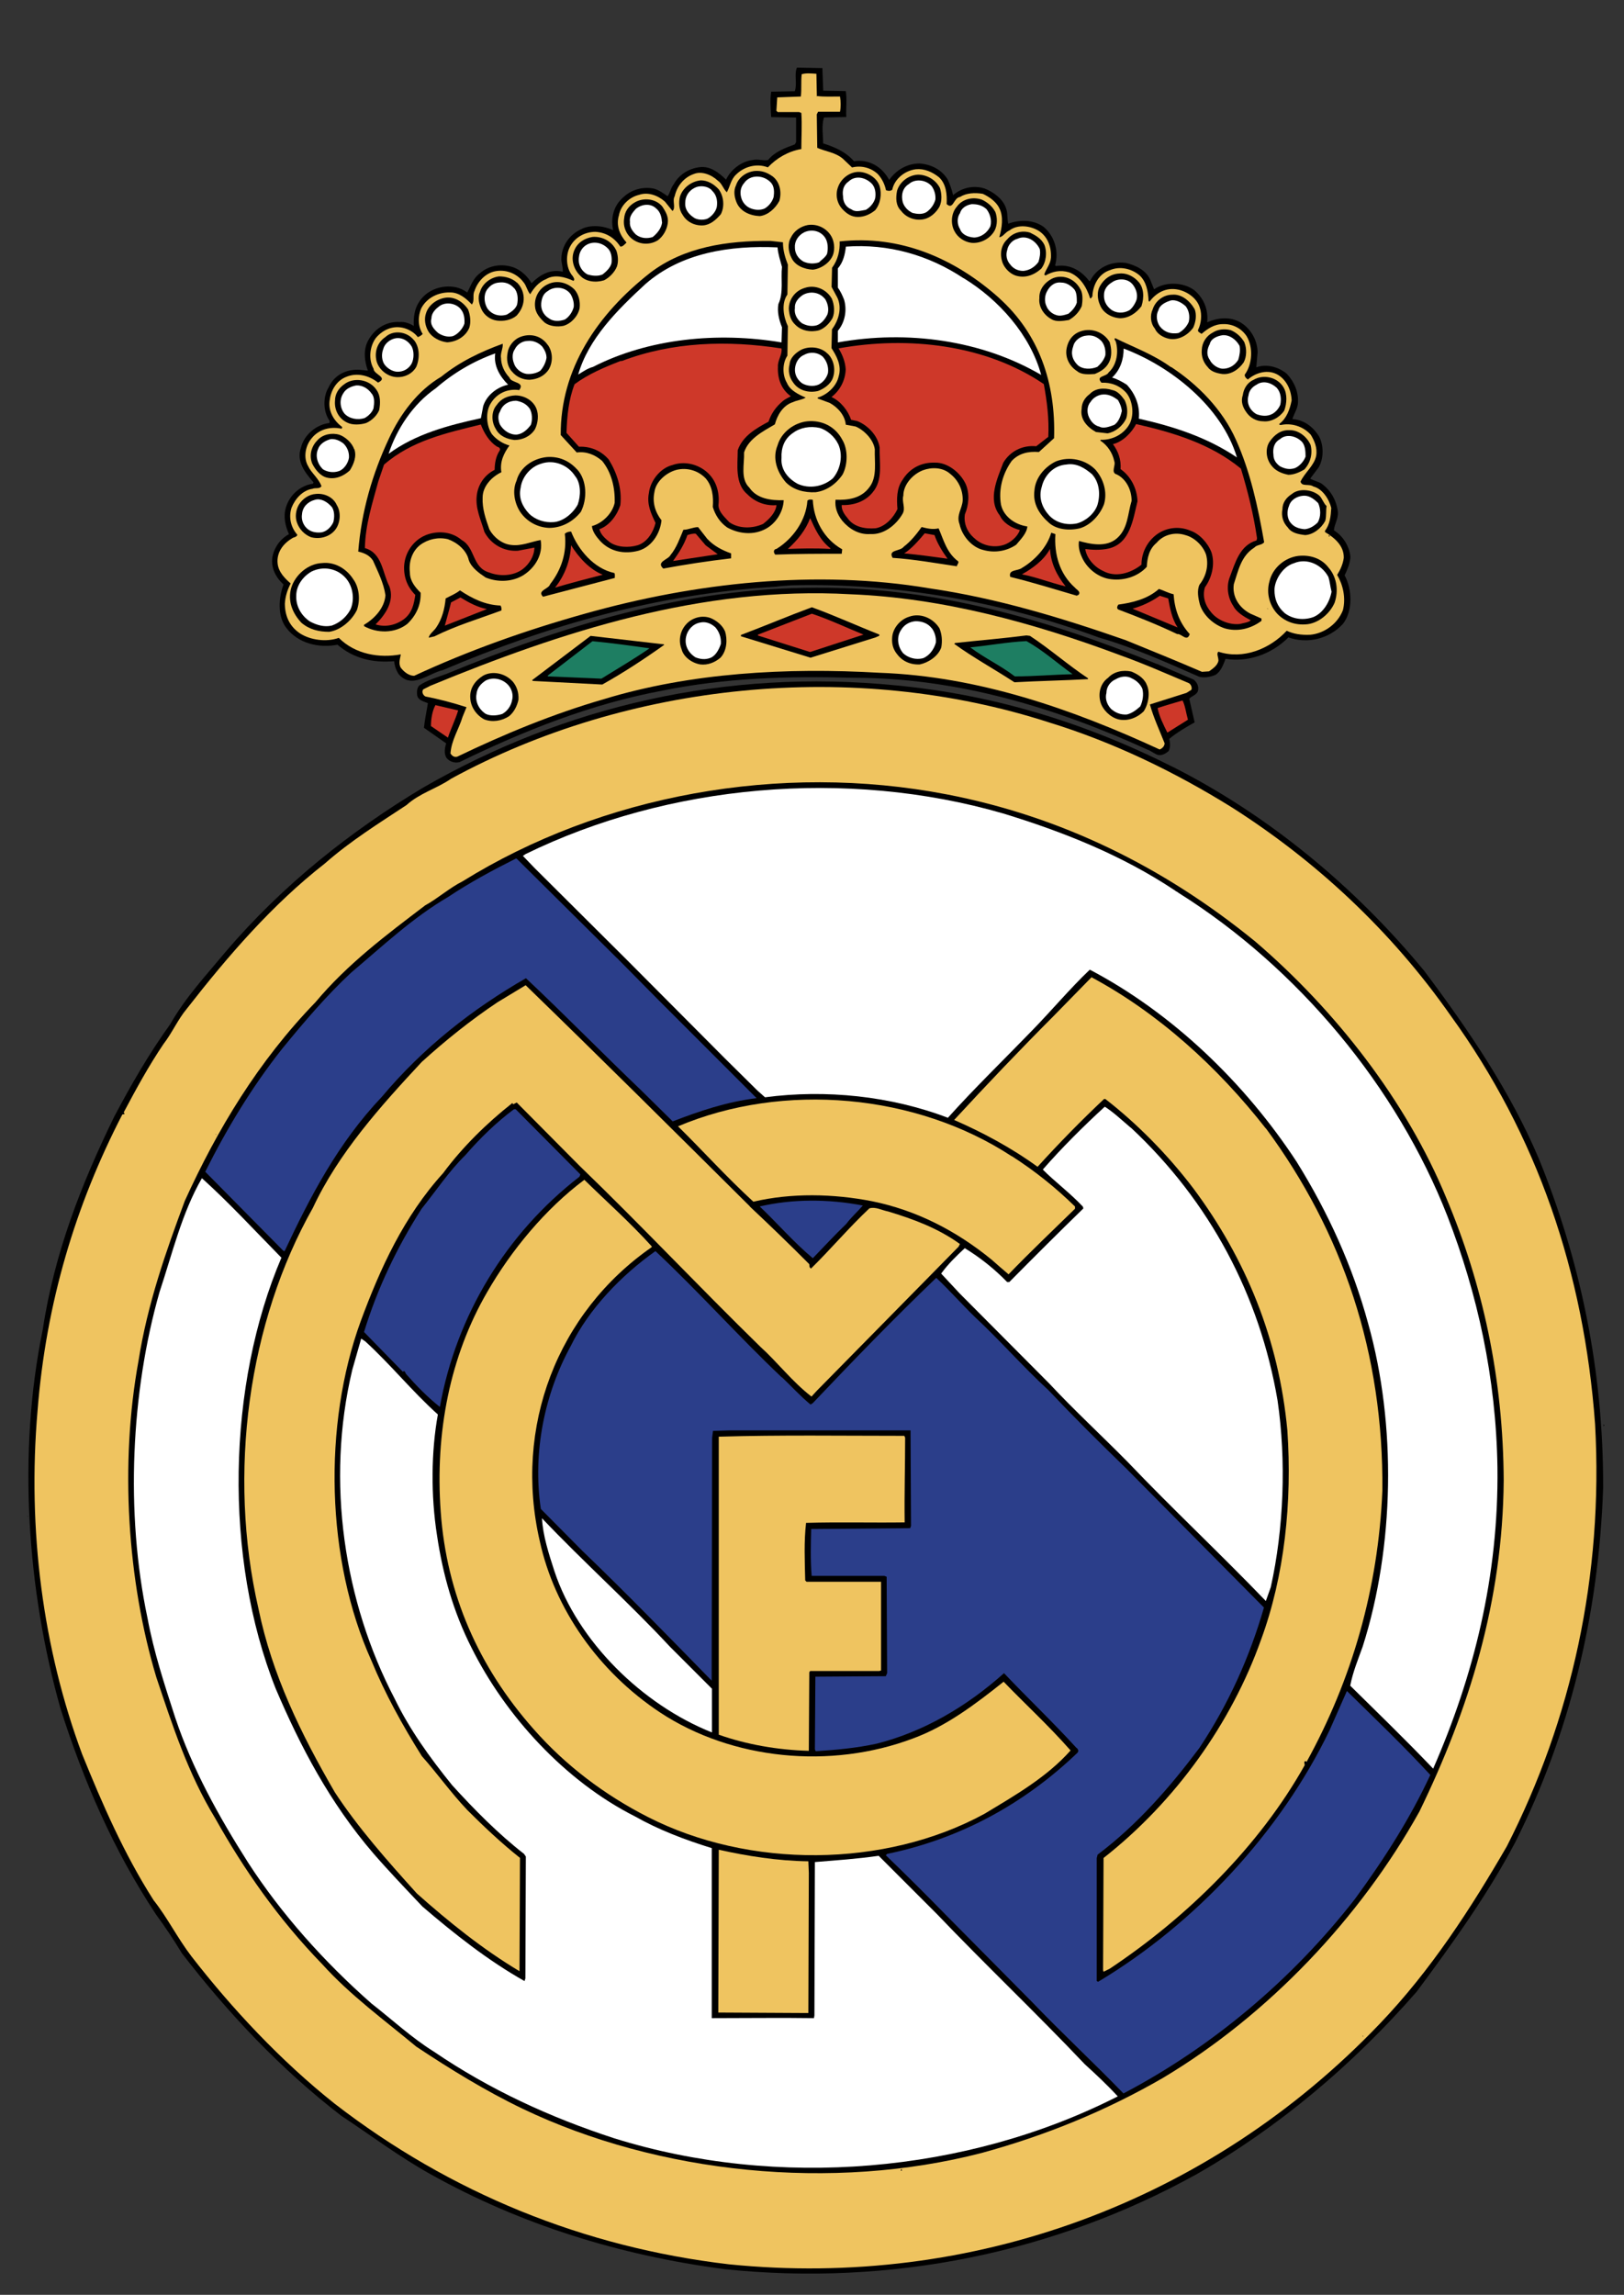 <?xml version="1.0" encoding="utf-8"?>
<svg xmlns="http://www.w3.org/2000/svg" id="Layer_1" version="1.1" viewBox="0 0 1713.1 2420.1">
  
  <rect x="0" y="0" width="1713.1" height="2420.1" fill="#333333" stroke="none"/>
  
  <defs>
    <style>
      .st0 {
        fill: #1e7e62;
      }

      .st0, .st1, .st2, .st3, .st4, .st5 {
        fill-rule: evenodd;
      }

      .st1 {
        fill: #fff;
      }

      .st2 {
        fill: #2b3e8a;
      }

      .st4 {
        fill: #ce3829;
      }

      .st5 {
        fill: #efc460;
      }
    </style>
  </defs>
  <path class="st3" d="M868.2,95.6l24,.5c1.4,8.9,0,17.9.5,27.3l-23.5.5c-2.8,8.5-.9,18.3-.9,27.3,11.8,3.8,23.5,8.5,32.5,18.8,15.5-2.4,29.6,5.6,37.2,19.8,7-10.3,18.8-17.4,32-17.4,11.8.9,23.1,6.1,29.7,16.9,2.4,5.2,4.2,10.3,5.7,16.5,9-7.9,21.5-10.6,32.9-7.1,8.9,3.3,19.8,10.8,23,21.2,1.9,5.2.9,10.3,2.3,16,11.3-4.2,25.9-4.7,37.2,3.3,11.3,9.4,16.5,25.4,12.2,40.5l.9.9c13.7-2.4,26.3,4.2,34.8,15.5l1,.5c7-14.1,22.1-21.6,38.1-19.3,9.4,2.3,20.7,7.1,25.4,17.4l4.2,10.4c11.3-8,30.1-8,42.4.9,9.9,8.5,15,20.2,13.6,33.9,10.8-4.7,24-6.6,35.8.5,10.6,6.8,17.1,18.5,17.4,31l-1.4,16c10.4-3.8,22.6-.9,32,6.6,8,8.5,13.2,19.8,11.8,32.5-.9,5.6-4.2,10.3-5.7,15.5,11.3.5,21.6,7.5,28.2,18.4,4.7,8.9,5.2,22.6-.5,32.5l-8.9,11.8c2.8,1.9,7.5,2.8,11.8,5.2,9.9,7.1,16,17.9,17.4,30.1.5,7.1-3.7,12.7-4.2,19.3,9.4,5.7,16.5,16.9,17.4,28.2-.5,7.1-3.3,13.2-6.1,19.3,8,14.6,8.9,37.6-1.9,51.3-14.6,15.7-37.2,21.2-57.4,14.1-17.9,17.9-42.8,26.4-66.3,22.6-2.4,6.1-4.7,13.2-10.8,17-5.7,2.3-11.8,3.3-17,1.9-35.3-15.5-70.1-31.1-105.9-41.4-102.1-37.6-214.1-57.9-324.6-55-4.7.5-10.3.5-15.5,1.4-125.6,7.5-240.9,40.9-351.9,88-15.1,3.3-32.5,20.7-46.6,4.2-2.7-4.1-4.3-8.8-4.7-13.6-22.6,1.9-42.8-2.8-59.8-17.4-18.8,3.8-41.4-.9-54.1-17.9-9.4-12.2-8-32-2.8-45.6-9.9-8.9-15.1-21.6-10.3-34.3,2.9-8,8.5-14.7,16-18.8-3.8-8.5-6.1-18.4-3.3-27.8,3.8-13.2,15-23.5,28.7-25.4l.5-1.4c-8.9-10.3-18.4-22.1-13.2-36.7,3.3-13.6,16.5-24.5,30.1-25.9v-2.4c-7-9.9-7-25.4-.9-35.3,6.1-13.2,18.8-19.3,32.9-18.4l8.5.9c-3.8-10.3-5.2-23,.9-32.9,7-12.2,19.3-19.3,32.9-18.4,4.7-.5,10.3,1.4,14.6,4.2-.5-9.4.9-18.4,5.6-25.4,8-12.7,24-18.4,38.6-15.5,4.2.9,8.5,2.8,12.2,5.6,3.8-7.1,6.1-15,13.2-20.2,9.4-8.5,23.5-10.8,36.2-6.1,7.1,2.8,14.1,8.9,18.4,16.5,8.9-8.9,19.3-15.1,32.9-12.2.5-4.7-1.9-9.9-1.4-14.6.5-12.7,8.5-24.5,20.7-30.1,9.9-5.2,23.5-3.8,33.9.9-2.8-12.7.5-25.4,9.9-33.9,8.6-8.6,21-12.3,32.9-9.9,5.2,1.4,9.9,4.7,14.6,8,2.8-3.3,3.3-8.9,6.6-12.7,5.6-10.3,16-16.5,27.3-17.9,10.8-1.4,20.2,5.6,27.8,13.2,4.7-10.3,16-19.3,27.8-20.7,6.1-1.4,10.4.9,16.5,0,7.1-8.9,17.9-12.7,28.2-16.5l1.4-2.4v-25.9l-26.3-.5c-.5-8-1.4-17.9,0-26.8l24.9-.5c2.8-8-.9-17.9,2.3-24.9l26.8.5.9,24h0Z"/>
  <path class="st5" d="M862.1,101.3c6.6.9,16,.5,24,.5.9,5.2.9,11.8,0,16h-23.1l-1.4,2.8.5,35.3c8.5,3.8,18.8,4.7,26.8,11.3l9.9,9.4c9.7-2.4,20,.2,27.3,7.1,4.2,4.7,7.1,10.3,8.5,16.9,1.4.5,4.3,1.4,6.6-.5,2.3-11.3,13.2-20.2,24.9-21.6,8.9-.9,17.4,2.8,24.5,8.5,7.5,7.1,8.5,17.9,8,28.2,7.1,6.6,7.1-6.6,14.1-7.5,6.6-4.2,15.6-4.7,24-3.3,6.1,2.8,14.1,8,17.4,15.1,4.7,8.9,2.8,21.2,0,30.6,3.8,0,6.1-5.2,10.8-7.1,8.5-6.6,22.1-5.2,31.5.9,8.9,6.1,12.7,16.5,12.2,27.8-.5,7.1-5.2,11.8-7.1,17.9l1.4.9c7.5-4.2,15.5-6.1,24.9-3.3,11.3,4.2,18.4,15.5,22.1,27.3.9.9,1.4-.9,2.4-1.9.5-11.8,6.6-24,18.8-27.8,9.9-4.2,22.1-1.9,31.1,5.7,7,6.6,8.9,16.5,9.4,26.8l.9.9c7.1-9.4,17.4-15.5,30.6-12.7,8.9,1.9,19.8,8.9,22.6,19.3,2.4,7.1,1.4,16.5-1.9,23.1-.5,2.3,1.9,2.8,3.7,4.2,6.1-5.2,13.2-10.3,22.6-10.3,9.9-.4,19.4,4.4,24.9,12.7,7.1,11.8,6.1,29.6-1.9,40.5-.5,1.9,1.4,4.2,3.3,5.2,8-7.1,21.2-11.3,32-4.7,8.9,5.6,13.7,16,14.1,26.8-1.9,9.4-5.2,18.8-12.7,24.5-.9.9,0,1.4,1.4,1.4,10.4-2.3,23.1.9,31.5,10.3,3.7,6.1,7.1,13.6,5.7,22.1-1.9,10.3-12.2,17.9-16.5,27.3,1.4,5.7,8.9,1.9,13.6,5.2,9.4,2.3,16.5,13.2,18.8,22.6-.5,8.5-1.4,17.4-6.6,24v1.4c9.4,5.6,20.2,14.1,19.8,27.3-.9,6.6-3.7,12.7-7,17.9,6.1,10.3,9.4,24,6.1,37.2-5.7,14.6-19.8,24.5-34.3,25.9-9.9.5-17.9-.9-25-4.2-17.9,19.3-46.1,30.6-72,22.1-2.4,1.9,0,5.6,0,9.4-.9,5.2-6.1,8.5-9.9,11.3l-7.5.5c-27.3-11.8-54.1-22.6-80.5-33.4-67.3-23.5-135.5-44.2-206.6-54.6-119.5-20.2-247.9-6.1-364.2,26.8-62.1,17.4-121.9,38.6-179.7,65.4-5.7,0-10.8-4.2-14.1-8.5-2.8-4.7-.5-10.3,0-14.1-22.6,4.2-48,0-65.4-17.4-13.2,4.7-30.1,2.3-40.9-4.7-11.3-7.5-16-18.8-16-31.5.5-8,2.8-14.6,6.1-21.2-6.6-5.7-12.7-12.2-13.7-20.7-1.4-11.8,5.7-21.2,15.1-26.8,1.4-1.4,4.7-.9,5.7-3.8-7.1-8-9.4-18.8-6.1-28.7,3.8-9.4,11.8-18.4,22.1-19.8,2.8-1.4,7.5.5,9.4-2.8-2.8-8-10.8-14.1-14.1-21.2-5.2-8.9-2.8-21.2,3.3-28.7,7.5-9.9,19.8-13.2,31.5-10.8.9.5,1.4-1.4.9-1.9-8.9-6.6-15.1-17.4-12.7-29.2,1.4-9.9,7.5-19.8,17.4-23.5,11.3-4.7,24-1.4,33.4,6.1,11.3-5.6-4.7-8.5-4.7-14.6-5.6-9.9-4.2-23.5,2.4-32.5,7.5-8.9,18.4-13.6,30.1-10.3,4.7,1.4,10.8,4.7,14.1,9.4,1.9-.5,3.8-1.9,5.2-3.3-5.2-8-5.2-18.8-1.4-27.3,6.1-11.3,18.4-16.9,30.6-16.5,8.9,0,16.5,6.1,22.6,12.7,3.3-3.8.5-9.9,2.8-14.1,3.3-10.3,12.2-19.8,23.5-21.2,10.8-1.5,21.6,3,28.2,11.8,3.3,3.8,3.8,8.9,7.1,12.7,3.8-6.6,9.4-13.2,16.9-16,8.5-5.2,19.8-2.3,28.7,1.9,1.9-1.4,0-3.8-.9-5.2-6.6-7.5-7.5-20.7-3.3-29.6,4.7-10.3,15.5-16.9,27.3-16.9,10.8.5,20.2,6.1,26.3,15.5,2.4.5,4.7-2.4,6.6-4.2-7.1-8-11.3-17.9-8-28.7,1.9-10.8,11.3-19.3,21.2-21.6,9.4-3.3,19.8.5,27.3,7.1l8,9.9c3.8-3.3-.5-10.8,2.3-15.5,2.3-10.3,9.4-19.8,20.2-23.5,8-3.3,18.4.5,25.4,7.1,4.2,2.8,5.6,8.5,9.4,12.2,3.3-5.7,4.2-13.7,9.9-18.8,8-8,21.2-12.2,33.4-7.5,9.4-9.9,21.6-17,35.3-19.3,0-12.7.9-25.4,0-38.1l-2.3-.9h-22.6l-1.4-1.4.9-14.1,24.9-.9c.9-7.5,0-16,.9-23.5,4.2-1.4,9.9-.9,15.5-.5l.5,24h0Z"/>
  <path class="st3" d="M815,186c7.5,5.7,9.9,16.5,7.1,25.9-4.2,8-12.2,15.1-20.7,16-10.8-.5-20.7-5.2-24.5-14.6-2.3-5.7-3.3-12.2-.5-17.9,2.8-8.5,10.8-14.1,19.8-15.1,7.1-.5,12.7,1.4,18.8,5.7ZM927.9,196.3c2.4,8.5,1,18.4-4.7,25.4-5.2,4.2-11.3,7.1-18.3,7.1s-12.2-3.8-16.5-8.5c-5.8-6.4-7.4-15.5-4.2-23.5,3.3-8.9,12.7-16,22.6-15.5,8.5.5,18.3,6.1,21.1,15.1h0ZM991.5,198.2c1.9,6.1,2.4,13.6-.5,19.8-3.7,6.6-9.9,11.8-16.5,13.2-9.4,1.9-18.8-1.9-24-8.9-5.7-5.6-5.7-13.6-4.2-21.2,2.8-9.4,12.2-16.5,22.1-16.9,8.5,0,18.4,4.7,23.1,14.1h0Z"/>
  <path class="st1" d="M812.7,192.1c4.2,3.8,4.2,10.4,3.3,16-1.6,4.9-4.9,9.1-9.4,11.8-5.2,2.3-11.3,1.4-15.5-.5-4.2-1.9-7.4-5.5-8.9-9.9-1.9-5.7-1.4-11.8,2.8-16.5,6.1-8.9,19.8-8.9,27.8-.9ZM919.9,194c3.3,3.8,4.2,9.4,3.3,15.1-1.4,5.2-5.7,9.9-9.9,12.2-5.7.9-10.8,2.8-15.1-.5-6.1-2.3-8.9-8-8.9-13.6-1-6.6.5-12.2,6.1-16,7.1-6.6,17.9-4.2,24.5,2.8h0ZM982.5,195.9c2.8,3.8,4.7,8.9,4.2,14.6-1.5,5.4-4.8,10-9.4,13.2-4.7,2.8-10.4,1.9-14.6.9-5.2-2.4-8.9-6.6-10.4-11.3-1.9-7.1-.5-15.1,6.6-19.3,6.1-5.6,17.4-4.7,23.5,1.9Z"/>
  <path class="st3" d="M758.1,199.6c5.2,7,6.6,17.9,2.3,26.3-5.2,6.1-11.3,11.3-18.8,11.8-8.9.5-17.4-3.8-21.6-11.3-3.8-5.2-4.2-12.7-2.8-18.8,2.8-9.4,12.2-16.5,22.1-17.4,7.1,0,13.6,3.8,18.8,9.4Z"/>
  <path class="st1" d="M751,201c4.7,4.2,6.1,10.3,5.2,16.9-.9,5.2-5.6,10.4-9.9,12.7-4.7,1.9-11.8,1.4-15.5-1.9-4.7-3.3-8.5-8.5-8-14.6,0-6.6,3.3-12.7,9.9-16,5.2-2.8,13.7-2.3,18.4,2.8h0Z"/>
  <path class="st3" d="M1049.8,223.1c2.4,6.1,2.4,14.1-.5,19.8-4.7,8.9-15.1,14.1-24.5,13.2-7.5-.9-14.6-5.7-17.9-12.2-4.2-7.5-3.8-18.8,2.4-25.9,5.7-8,16.5-10.8,26.3-7.5,5.2,2.3,11.3,7,14.1,12.7h0ZM698.8,218c3.3,5.2,6.6,10.4,5.6,17.4s-4.7,13.6-10.3,17.9c-7.7,4.9-17.7,4.9-25.4,0-7.8-4.9-11.8-14-10.3-23,.5-7.1,4.7-13.2,11.3-16.9,8.9-5.2,22.1-4.2,29.2,4.7h0Z"/>
  <path class="st1" d="M1040.4,220.3c3.8,4.7,6.1,11.8,4.3,18.4-3.3,7.1-10.4,11.8-17.4,11.8-6.6-.5-12.7-3.3-14.6-8.9-3.3-5.2-3.3-12.2,0-16.9,1.4-5.2,6.6-8.5,12.3-9.4,5.6,0,10.8.9,15.5,5.2h0ZM692.7,220.3c4.2,3.8,5.2,8.9,5.7,14.6-.9,6.1-5.2,11.3-9.9,15.1-6.1,1.9-12.7,1.4-17.9-2.8-3.8-3.8-6.6-8-6.1-13.2-.9-5.6,2.8-9.9,6.1-13.6,6.1-5.2,16-6.6,22.1,0Z"/>
  <path class="st3" d="M877.1,249.5c2.8,5.2,3.7,12.2,1.9,18.4-2.8,8.9-12.7,15.5-21.6,16.5-8.9-.5-18.8-4.2-22.6-12.7-3.3-6.1-4.2-15.1-.5-21.2,3.3-7,10.3-11.8,17.9-13.2,10-1.5,20,3.4,24.9,12.2h0Z"/>
  <path class="st1" d="M870.5,250.9c2.8,4.2,3.3,11.3,1.9,16.9-1.9,3.8-5.7,6.1-8.5,8.9-5.4,1.8-11.3,1.5-16.5-.9-5.7-3.3-8.9-8.9-8.9-14.6-.5-6.6,3.3-12.7,9.4-16,7.5-3.8,17.4-2.3,22.6,5.6h0Z"/>
  <path class="st3" d="M1101.6,258c3.3,8,1.9,18.8-3.3,25.4-8,7.1-17.4,10.3-27.3,7.1-6.6-2.4-11.8-8.5-13.7-14.1-2.8-8.5-1.4-17.9,5.2-24,5.8-7,15.3-9.8,24-7.1,5.7,2.8,11.8,6.1,15.1,12.7h0ZM649.9,263.6c1.9,4.7,2.8,11.8.9,17.4-2.4,6.1-8,11.8-13.6,14.6-8.9,2.8-19.3,1.4-25-4.7-7-6.6-10.3-17.4-6.6-26.4,3.3-8.5,10.8-13.2,19.3-14.6,9.9-.9,20.2,4.2,24.9,13.7h0Z"/>
  <path class="st1" d="M1096.8,262.7c.9,4.2,0,9.4-1.4,13.6-4.2,5.7-9.9,8.9-16,9.4-6.1,0-10.8-2.8-13.6-6.6-3.9-4.2-5.1-10.1-3.3-15.5.9-5.2,5.2-10.4,10.8-11.8,9.4-4.3,19.3,1.9,23.5,10.8h0Z"/>
  <path class="st3" d="M1054,314.4c41.9,37.6,59.8,89.4,57.9,147.7l-16,14.6c-11.3-.9-21.2,1.4-28.7,9.4-9.4,13.2-14.1,29.6-11.3,46.1,2.8,12.7,15.1,21.2,27.8,23-.5,7.1-7,13.6-11.8,19.3-10.1,6.8-22.6,8.8-34.3,5.6-12.7-2.8-23-15.5-25.4-27.3-3.7-9.4,2.8-16.5,3.3-24.9.4-11-4.5-21.5-13.2-28.2-8-7.1-19.8-7.1-28.7-3.8-10.8,4.2-20.7,15.1-20.7,26.8-1.9,6.6,2.8,13.2-.9,19.3-7.1,12.2-20.2,22.1-33.9,21.2-12.2.9-22.6-5.6-29.7-14.1-5.2-6.6-8-14.1-7-22.1,12.2.5,26.8-.9,35.7-13.2,8.5-10.8,5.2-27.3,5.7-40-1.4-10.3-11.3-20.2-20.2-24l-10.4-1.9c-.9-9.9-8.5-18.4-17-23l-12.7-4.7v-.9c9.9-2.8,19.8-11.8,22.1-22.1,3.7-11.8-2.4-22.1-7.5-30.1l.5-19.8c7.1-9.4,10.8-22.6,5.7-33.4l-6.1-11.3.5-20.2c6.1-8,8.5-18.4,8-27.8,63.5-7,120.9,17.4,168.4,59.8h0ZM825.9,255.6c0,8.5,2.3,16,5.2,23.5l-.5,31.5c-6.6,9.4-4.2,23.5.5,33.4l-.5,31.1c-5.2,7.5-5.6,20.2-.5,28.7,3.3,8,12.2,12.2,19.8,15.5-3.8,2.4-9.4,2.8-13.2,4.7-10.8,3.3-16.9,14.1-19.3,23.5-12.7,7.5-27.8,15.1-32.5,29.6.5,12.2-4.2,27.8,5.6,37.2,8,11.8,23,13.6,36.2,13.2-.5,13.2-9.4,26.4-21.6,31.5-12.7,5.7-27.3,3.3-38.1-2.8-8-5.6-12.7-13.6-15.1-21.6.9-10.8-.5-22.1-7.5-30.1-8-8.4-19.9-11.8-31.1-8.9-10.3,2.8-21.6,12.2-23,23.5-2.3,10.8.9,21.2,7.5,29.6-1.4,13.6-9.9,27.8-24,32-15.5,4.2-30.6.9-40.9-10.4-4.2-4.7-8-9.9-8.5-15.5,10.8-2.8,21.6-13.2,24-24.5.5-16-3.3-32-13.2-44.2-7.5-6.6-16.9-10.3-26.8-8.9l-16.9-18.4c-.5-69.6,38.6-127.5,94.6-171.3,35.3-26.8,80.5-33.9,127-33.4l12.7,1.4h0Z"/>
  <path class="st1" d="M640.9,261.7c4.2,3.8,4.7,10.3,4.2,15.5-.9,4.7-5.2,8.9-9.4,12.2-5.2,2.3-11.3,1.4-16,0-6.8-3.7-10.4-11.3-8.9-18.8.5-5.2,3.8-10.3,8.5-12.7,7.1-3.8,16-1.9,21.6,3.8h0ZM1016.4,293.3c37.2,22.6,70.6,60.2,81.9,102.1-62.6-36.7-141.1-47.5-214.5-34.3v-12.2c7.5-8.9,9.9-21.6,6.6-32.9-1.9-4.7-3.8-8.9-6.6-12.7v-20.2c5.7-6.6,7.5-14.6,8.5-23,44.7-3.3,87.5,8.9,124.2,33.4h0ZM820.2,260.8c.5,7.1,2.8,13.6,4.7,20.7-1.4,12.2,1.9,27.3-3.8,39.1-1.4,8,.5,16.5,3.8,24.5l-.5,16c-67.3-11.3-140.2-4.2-199,25.9-5.6,1.4-10.8,5.2-15.5,8,10.8-37.6,40.9-67.8,71-95.5,37.7-32.9,88.9-40.9,139.3-38.6h0Z"/>
  <path class="st3" d="M1199.9,296.1c7.1,6.6,7.1,17.9,4.2,26.8-5.7,7.5-13.6,12.7-22.6,12.7-9.4-.5-18.3-6.1-21.2-14.1-2.8-6.1-3.3-14.1,0-19.8,4.2-7.5,11.3-12.7,19.8-13.2,7.1-.9,14.1,1.9,19.8,7.5h0ZM545.4,298c4.7,4.7,7.5,11.3,7,18.4-.5,6.6-3.3,11.8-7.5,16.5-5.7,4.7-13.6,6.1-20.7,5.2-7.1-.9-13.2-5.7-16-11.3s-4.7-13.2-1.9-18.8c2.4-8.9,11.3-15.5,20.2-16.5,6.6,0,13.7,1.9,18.8,6.6ZM1139.7,305c2.8,4.7,2.4,12.2,1.4,17.9-2.8,6.2-7.6,11.3-13.6,14.6-6.1.9-13.2,2.3-18.4-.9-8.5-4.7-13.7-13.6-12.7-22.1-.5-9.4,6.1-17.4,14.6-21.2,10.8-4.2,23.1.9,28.7,11.8Z"/>
  <path class="st1" d="M1194.7,299.8c3.3,4.2,5.7,9.9,4.3,16-1.4,4.2-4.3,8.9-7.5,11.3-6.6,3.8-14.6,3.3-19.8-.9-5.2-4.2-7.5-9.4-7.1-15.5,0-5.2,3.3-9.9,8-12.7,6.1-4.7,16.9-4.7,22.1,1.9Z"/>
  <path class="st3" d="M605.7,305c4.7,5.2,6.6,12.7,5.7,20.2-1.9,8.5-8.9,16-16.9,18.4-6.6,1.4-14.6.5-19.8-3.3-5.2-4.7-9.9-10.4-10.3-16.9-1-9.8,4.3-19.3,13.2-23.5,9.4-4.7,20.2-2.4,28.2,5.2Z"/>
  <path class="st1" d="M542.1,303.6c4.2,4.2,4.7,11.8,3.3,17.9-1.9,4.7-6.1,7.5-10.8,10.3-8,2.4-15.5,0-20.2-6.1-4.2-6.6-4.7-16.5.9-22.1,2.8-3.3,6.6-5.2,10.8-5.6,6.1-.9,11.8.9,16,5.7h0ZM1133.1,305c2.8,3.3,2.8,8.9,2.8,14.1-1.4,4.7-5.2,8.9-8.9,11.8-4.2,1.4-8.9,2.8-12.7,1.4-4.7-1.4-8.9-5.2-10.4-9.4-2.4-4.7-1.9-11.3.5-15.5,2.8-5.7,8-10.3,15.1-9.4,5.2,0,9.9,2.9,13.7,7.1h0Z"/>
  <path class="st3" d="M877.6,315.4c2.4,5.7,3.3,14.1.5,20.2-3.3,5.7-8.5,10.8-14.1,12.7-8.9,2.4-18.8.5-24.9-5.7-5.2-4.7-6.6-10.8-7-16.9,0-10.3,7-19.3,16.9-22.1,10.8-3.7,23,1.4,28.7,11.8h0Z"/>
  <path class="st1" d="M601.9,310.2c2.3,3.8,3.8,8.9,3.3,13.6-1.4,5.2-4.7,10.3-9.4,13.2-5.6,1.9-12.2,2.3-16.9-1.4-5.4-3.2-8.5-9.2-8-15.5.5-5.2,1.9-10.3,7-13.2,6.6-5.2,18.4-4.7,24,3.3ZM870.1,314.9c2.8,4.2,4.7,10.8,2.8,16.5-2.4,5.2-6.6,10.3-11.8,11.8-5.7,1.4-10.8,0-15.1-2.3-5.2-3.8-8.5-9.9-7.5-16-.5-5.7,3.3-10.3,8-13.6,7-4.3,17.4-3.8,23.5,3.7Z"/>
  <path class="st3" d="M1260.1,325.7c2.4,6.1,1.4,13.6-1.4,19.8-5.7,8-15.5,13.6-25.4,11.8-6.6-1.4-12.7-5.2-15.1-10.8-4.7-5.7-5.2-14.1-2.3-20.2,2.8-8.9,11.3-15.5,20.7-15.5,9.4-.9,18.3,6.1,23.5,15.1h0ZM493.7,326.2c2.3,5.7,3.3,13.2,1.4,19.3-3.8,9.4-13.6,15.1-23.5,15.5-7.5-.9-15.1-4.7-19.3-10.8-3.8-6.1-5.2-13.6-2.8-20.2,2.8-8.5,11.3-14.6,20.2-16,9.4-1.4,18.3,3.8,24,12.2h0Z"/>
  <path class="st1" d="M1250.7,322.9c3.3,4.2,4.7,10.3,3.3,16.5-2.1,5-6,9.2-10.8,11.8-8,1.4-15.1-.9-19.8-7.1-3.3-4.7-4.3-11.8-1.4-17,1.4-5.6,7.5-8.5,13.2-10.3,5.1-.9,10.8,1.9,15.5,6.1h0ZM486.1,326.2c3.3,3.8,4.2,9.4,3.8,15.1-1.9,5.6-7.1,11.3-12.2,13.2-5.7,1.4-11.3-.5-15.5-3.3-4.7-4.2-8.9-8.9-7.1-15.5,0-4.7,3.3-8.9,7.1-11.8,6.6-6.1,18.4-4.7,24,2.3Z"/>
  <path class="st3" d="M1312.8,361.5c2.4,6.1,2.4,14.6-.9,20.7-5.2,7.5-13.6,13.2-22.6,12.2-6.6-.9-12.2-2.8-15.5-7.5-4.5-4.8-6.7-11.3-6.1-17.9.3-7.8,4.8-14.8,11.8-18.4,5.2-3.3,12.2-4.2,18.8-2.4,6.2,2.6,11.3,7.3,14.6,13.2h0ZM1170.7,361.5c1.9,6.1,2.4,14.6-.9,20.7-3.3,6.6-9.4,9.9-15,12.2-6.1.5-14.1.9-18.3-2.8-8.9-5.6-13.2-15.1-11.3-24.5,1.4-7.1,5.2-13.2,11.8-16.5,12.4-6,27.3-1.2,33.9,10.8h0ZM436.3,358.2c6.6,7.5,6.6,19.8,2.8,28.7-4.2,7.5-12.7,11.3-20.7,10.8-9.9-.5-18.8-8-21.2-16.9-2.4-9.9.9-19.8,9.4-25.4,8-7.5,22.1-6.1,29.6,2.8ZM577.9,363.8c5.2,7.1,5.7,17.9.9,25.9-4.7,7.1-12.2,10.3-20.2,10.8-7.1,0-13.8-3-18.4-8.5-5.2-5.6-6.1-13.2-4.7-20.2.9-6.6,6.1-13.2,12.2-16,10.8-4.7,23.1-2.3,30.1,8h0Z"/>
  <path class="st1" d="M1307.6,364.8c.9,5.2,0,9.9-1.4,14.6-4.3,7.1-11.3,9.9-17.4,9.4-5.7-.9-10.8-5.2-12.7-9.4-3.8-5.2-2.8-11.3,0-16.5,1.4-6.1,8-8.5,13.6-9.4,7.1-.5,14.1,4.2,17.9,11.3ZM1161.8,359.6c3.3,3.8,4.7,9.4,4.2,15.1-1.4,4.7-4.7,8.9-8.5,12.2-6.6,2.8-15.5,2.8-20.7-1.9-5.7-5.6-7.5-12.2-4.7-19.8,1.4-6.1,7.5-10.8,14.1-11.3,6.1-.9,11.3,1.4,15.5,5.6h0Z"/>
  <path class="st3" d="M1235.2,386.9c28.2,18.4,54.6,45.2,68.7,77.2,15,33.4,23,70.1,29.6,107.7-2.4,3.3-7.5,2.4-10.4,5.7-14.1,8.9-16.9,24.5-21.6,38.6-1.9,13.2,5.7,24.9,17.4,31l11.8,5.2v2.4c-11.3,8.5-25.4,11.8-38.6,8-11.8-3.8-22.6-13.6-26.3-24.9-1.9-7.1-3.3-15.1-.5-21.2,7-8.9,9.9-20.2,7-31.5-3.3-9.9-12.7-18.4-21.6-20.7-11.3-3.8-23.5-.5-30.6,8-8,6.6-9.9,16-10.4,25.4-10.4,11.3-26.3,15.1-40,12.7-12.7-2.3-24-12.2-28.7-23.5-2.4-5.2-3.7-10.8-2.8-16.5,11.8,3.3,28.7,7.1,40-2.8,11.8-10.3,11.3-25.9,15.5-39.5,0-12.2-6.1-23.1-15.5-27.8-7-1.9-.9-9.4-2.8-14.1-1.9-8.8-7.1-16.6-14.6-21.6v-.9c12.2.5,25-5.6,31.1-17.4,4.7-9.9,2.8-24-3.7-32-7.1-8-16.5-11.3-26.3-10.8-6.6-7.5,5.2-6.1,7.5-10.8,8.9-8,10.8-22.1,7.5-32.9-.9-1.4-1.9-2.3-.5-3.3,18.8,9.4,40,16.9,58.8,30.6Z"/>
  <path class="st1" d="M434.4,365.7c2.4,4.7,2.4,12.2,0,17.4-3,5.9-9.3,9.4-16,8.9-5.6-.5-11.3-4.7-13.6-8.9-2.3-4.7-2.4-10.2-.5-15.1,1.4-5.6,7.1-10.3,13.2-11.3,7.1-1,13.2,2.8,16.9,8.9h0ZM571.8,365.2c2.3,3.3,4.7,7.1,4.7,12.2-.9,5.1-3.2,9.8-6.6,13.6-4.2,2.8-9.9,3.8-14.6,3.3-6.1-.9-11.8-6.1-13.2-11.3-1.9-4.7-1.9-10.8.9-14.6,2.6-5.4,8.1-8.9,14.1-8.9,4.7-.5,10.4,1.4,14.6,5.7h0Z"/>
  <path class="st4" d="M1101.1,405.2c3.3,17.9,5.7,36.7,4.7,55.5l-12.7,9.9c-15-1.4-27.8,5.6-34.8,17.4-6.1,16.5-16.9,38.6-3.7,55.5,3.7,8,12.2,13.2,21.2,15.5-2.4,7.1-9.9,13.2-16.5,15.5-11.3,3.8-23.6.5-31.1-6.6-8-6.6-11.8-16-10.4-25.4,4.2-9.9,5.2-22.1.9-32-5.7-12.2-19.3-23-32.5-22.6-14.6-.5-26.8,6.1-34.3,18.4-6.1,8.5-6.1,20.2-5.2,30.6-4.2,8.9-12.7,18.4-23,20.2-11.8.9-23.5-1.4-30.1-11.3-3.3-3.8-6.1-8.5-5.7-13.2,11.8.5,24.5-3.3,32.5-13.2,11.3-13.2,7.1-31,7.5-47.5-1.9-12.7-12.7-23.5-23.5-27.8l-6.6-1.4c-3.3-9.9-11.3-19.8-20.7-24,9.1-7,14.6-17.7,15-29.2-.5-8.5-3.8-16-7.5-22.1,73-13.2,154.8-4.2,216.4,37.6h0ZM824.4,367.6c.9,6.6-4.2,12.2-3.8,19.3-.5,12.2,3.3,23.5,13.6,31-2.3,1.4-5.6,2.8-8,4.7-8,6.6-12.7,13.7-15.5,22.1-13.2,7.1-27.3,15.1-32.5,30.1,0,15.5-3.3,35.3,10.3,46.6,8,8.1,19.2,12.3,30.6,11.3-.9,8-7.5,14.6-14.1,19.8-11.3,5.2-25.9,5.2-35.8-1.9-4.7-5.2-11.3-10.8-11.3-17.9,1.4-13.6-2.3-26.8-13.2-35.7-9.9-8-23.5-10.8-35.3-6.6-13.2,3.3-23.5,16.9-24.9,29.6-2.4,11.8,2.3,21.6,7,31.5-2.3,9.4-8.5,20.2-18.8,23.5-9.4,2.8-21.6,2.4-29.6-3.3-5.2-4.2-9.4-8-10.8-13.6,10.8-3.8,18.8-15.1,22.1-25.4,1.9-17.9-3.8-34.3-12.2-48-8-9.4-19.3-14.1-31.5-13.6l-13.1-14.6c.5-17.9,2.3-35.3,8.5-51.3,14.6-10.8,31.5-17.9,48.5-24.5h1.4c53.2-20.2,111-22.1,168.4-13.2h0Z"/>
  <path class="st3" d="M528.5,377c0,8,3.3,15.1,8.9,21.2,1.9,6.1,16.9,4.2,10.3,13.2-12.7-1.9-24,3.8-30.1,14.1-5.6,8.9-4.7,23.5,1.4,32.5,4.7,5.6,11.3,9.9,18.4,11.8-5.7,8-10.4,16.9-8.5,28.2-9.9,4.7-19.8,14.6-19.8,26.8-.5,11.8,3.3,22.6,7.1,33.4,4.2,8,13.2,15.5,23,16.5,10.8,1.4,20.7-3.3,31.1-5.2,2.8,15.1-5.7,29.2-18.4,37.2-11.8,7.1-26.8,7.5-39.5,2.4-7.1-4.7-15.1-10.4-17.9-18.4-2.4-10.8-12.7-18.8-22.1-22.1-10.2-2.4-20.8-.1-29.2,6.1-8.5,6.6-12.2,17.9-10.8,29.2,0,8.5,5.2,15.1,11.3,21.2.5,12.7-4.7,24-14.1,32.9-13.2,10.3-32,9.9-45.6,2.3v-1.4c11.3-6.6,21.6-17.9,22.6-31.1-1.9-13.2-8-24.9-13.2-36.7-3.8-5.7-9.4-8-15.5-9.4,3.3-42.3,15-82.3,32.5-119.5,11.8-25.4,30.1-50.3,55-64.9,19.8-16,41.9-26.4,64.9-34.8.5,4.7-2.4,9.4-1.9,14.6h0ZM872.9,372.8c6.6,6.1,8.9,16.9,5.6,25.9-2.4,6.6-9.4,11.3-15.5,13.6-9.9,2.4-20.7-.5-26.3-8.9-4.2-5.5-5.6-12.6-3.8-19.3.5-6.6,6.1-11.8,11.8-15,8-4.2,20.7-3.8,28.2,3.8Z"/>
  <path class="st1" d="M1304.8,482.4c-32-21.6-67.8-32.9-103.5-40.9,1.4-13.6-3.8-26.3-12.7-35.8-5.2-3.3-10.4-6.1-15.5-7.5,8.5-8,12.2-18.8,12.2-30.6,49.9,18.8,103.5,61.2,119.5,114.8ZM522.4,372.8c-1.9,13.2,5.2,24.5,13.6,32.9-11.3,2.4-22.6,10.8-26.3,22.6l-2.4,12.7c-34.3,7.5-68.7,16.5-97.4,37.6,8.5-25.9,25.4-52.2,49.9-69.2,18.4-16,39.6-28.5,62.6-36.7ZM868.2,376.5c3.8,4.2,6.1,10.3,5.2,16.9-1.5,5.3-5,9.7-9.9,12.2-5.6,2.4-12.7,1.4-17.4-1.4-5.2-3.8-8-9.4-7.5-15.5s3.8-12.2,9.9-14.6c6.4-3.5,14.4-2.6,19.8,2.4h0Z"/>
  <path class="st3" d="M1354.2,409c3.8,6.6,3.3,16.5.5,24-4.7,7.1-13.7,12.2-22.1,11.3-7.5,0-13.7-3.8-17.4-8.9-4.2-5.6-6.6-11.8-4.2-18.8.9-6.6,4.7-13.2,11.3-16,9.9-6.1,25.4-3.3,32,8.5h0ZM397.2,411.3c4.2,5.7,4.2,13.6,2.8,21.2-2.4,5.7-7.5,10.8-13.7,13.6-6.1,1.9-14.6,2.4-20.2-.5-8.9-4.2-13.6-13.6-12.7-23.1,0-7.1,3.8-13.2,9.9-17.4,9.9-7.5,26.3-5.2,33.9,6.1h0Z"/>
  <path class="st1" d="M1347.2,409.5c3.7,4.2,4.7,11.3,3.3,17.4-1.6,3.9-4.4,7.2-8,9.4-5.7,3.3-12.2,2.3-17,.5-7.5-4.2-10.8-12.2-8.5-19.8.5-4.7,3.7-8.9,8.5-11.3,6.6-4.7,15.5-2.4,21.7,3.7h0ZM391.6,414.6c3.8,3.8,3.3,10.3,2.4,16-1.4,4.2-5.2,8-9.4,10.3-7.1,2.3-16,.9-21.2-4.7-4.7-5.7-5.7-14.6-1.4-21.2,2.8-5.2,8.5-7.5,13.6-8.5,6.1-.5,12.2,2.8,16,8h0Z"/>
  <path class="st3" d="M1186.2,421.7c2.8,5.6,3.8,12.7,1.9,19.3-3.8,8.5-11.8,14.6-19.8,16l-12.2-1.4c-9.4-5.2-17-13.6-15.1-24.5,0-6.1,3.3-11.8,8.5-15.5,5.6-6.1,15-7.1,24-4.2,5.2.9,9.4,5.7,12.7,10.4h0Z"/>
  <path class="st1" d="M1179.2,421.7c1.9,3.3,3.7,7,4.2,11.8-1.4,5.7-3.3,11.3-8,14.6-5.2,1.9-11.3,4.2-15.5,1.9-6.1-1.4-9.4-6.1-11.3-10.3-2.3-5.2-1.9-11.8,1.9-16,2.4-3.8,6.6-6.6,11.3-7.5,6.6-1,11.8,1.4,17.4,5.6h0Z"/>
  <path class="st3" d="M565.7,430.6c2.8,6.6,1.9,15.5-1.4,22.1-4.7,7.5-13.2,11.3-21.6,11.3-8-.9-16-4.2-19.8-11.8-4.7-7.5-4.7-18.4.9-24.9,4.7-7,11.8-9.9,19.8-10.3,8.9,0,18.3,4.7,22.1,13.6Z"/>
  <path class="st1" d="M558.6,430.6c2.8,4.7,3.3,11.8,1.4,17.4-3.8,5.2-8.5,9.4-14.6,10.3-7.5.5-14.1-4.2-17.9-10.3-1.9-4.2-2.8-9.9,0-14.1,2.4-7,8.9-11.3,16.9-11.3,5.2.9,10.3,2.8,14.1,8Z"/>
  <path class="st3" d="M888.4,463.6c6.1,9.9,6.1,25.9.5,36.7-6.6,9.9-17,17.4-28.7,18.8-11.8.5-23.1-2.4-31.1-10.3-9.4-10.8-14.6-25.4-8.9-39.1,3.8-13.6,17.4-24,31.5-25.4,15-1.4,29.2,5.2,36.7,19.3h0Z"/>
  <path class="st4" d="M1309,494.2c7.1,23.5,13.2,47.5,17,73.4l-.5,2.3c-17.9,5.2-22.6,24-28.2,38.6-3.8,9.4-2.4,21.6,3.7,30.6,3.3,6.6,11.3,11.3,18.4,15.1-2.8,2.4-8,2.8-11.3,3.8-10.8,1.4-23.5-3.8-30.1-11.8-6.6-7.5-9.9-16.9-7-26.8,7.5-10.3,10.8-24.5,7-36.7-3.7-9.9-12.7-19.8-22.1-23-11.4-4.9-24.5-3.7-34.8,3.3-10.6,7.4-17,19.5-17,32.5-11.8,9.4-27.8,13.7-40.5,6.6-9.4-4.2-17.4-13.6-18.8-23.1,7.1.9,16,1.4,24.5-.5,23-5.2,25.9-31,30.6-49.9-.5-13.6-7.1-26.4-17.9-33.9.9-10.3-2.8-19.3-8-26.3,9.9-2.3,19.7-11.8,24.4-21.2,39.1,8.9,78.6,20.7,110.6,47h0ZM524.7,471.1c1.4.5,3.8,1.9,2.3,4.2-3.8,5.6-5.2,13.2-5.2,20.2-10.3,5.1-17.3,15-18.8,26.4-1.9,14.1,4.2,25.9,8,39.1,6.8,13,20.6,20.8,35.3,19.8l17.4-3.3c0,8.5-5.2,17.4-12.7,23-9.9,7.1-24,7.5-34.8,3.3-18.4-5.2-14.6-26.3-29.2-34.3-9.9-8.5-23.5-9.9-35.3-6.1-14.6,4.7-24.5,18.4-25.4,33.4-.5,11.8,3.3,22.1,11.8,30.6-1.4,9.4-3.3,18.8-11.8,25.4-8.9,6.6-19.8,8.9-30.1,5.7,10.3-10.3,20.2-24.5,14.6-40-7.5-14.6-7.5-35.3-25.9-40.5.5-24.9,8-47.5,14.1-70.1l6.1-17.9c29.2-25.4,65.9-33.4,102.1-42.3,3.3,8.5,8.5,17.9,17.4,23.5h0Z"/>
  <path class="st1" d="M884.2,468.3c5.2,11.3,2.8,26.3-5.7,36.2-10.3,8.9-24.9,11.3-37.2,5.7-10.3-5.7-17.9-15.1-16.9-27.3-.5-10.3,2.8-20.2,12.2-26.4,7.5-5.6,17.9-7.5,28.2-5.2,7.5,2.3,15.5,8.9,19.3,16.9h0Z"/>
  <path class="st3" d="M1382.5,469.2c2.3,8.9,0,18.8-6.6,25.9-5.6,3.3-11.3,5.6-16.9,5.6-7.1-1.4-13.7-4.2-17.9-9.9-5.7-7.1-6.6-17.9-1.9-24.9s11.8-12.7,20.7-12.2c9-.5,18.4,6.1,22.6,15.5h0ZM373.7,473.5c2.8,7.5-.5,16-4.7,22.6-6.6,6.1-15.5,9.9-24.5,7.5-7.1-1.9-12.2-8.9-15.1-14.6-3.8-9.4-.5-18.8,5.6-24.9,5.6-6.1,15.1-8,23-5.6,5.6,1.9,13.2,8,15.5,15.1Z"/>
  <path class="st1" d="M1373,465.5c3.7,3.8,4.2,9.9,4.2,16-1.9,5.2-6.6,10.3-11.3,12.2-6.1,1.9-10.8.5-15.6-1.9-4.7-3.3-7-7.5-7-12.2-.9-7.1.9-13.2,7-16.5,6.1-5.6,16.5-3.7,22.6,2.4ZM362.4,467.8c3.8,3.8,6.1,8.9,5.7,15-.9,5.7-5.2,12.2-10.8,14.1-5.5,1.8-11.5,1.1-16.5-1.9-6.1-5.7-8.5-14.6-5.2-21.6,1.9-5.6,8-8.9,13.2-10.3,4.7-.5,9.4,1.4,13.6,4.7Z"/>
  <path class="st3" d="M608.9,495.1c10.3,11.3,10.8,31.1,3.8,44.7-8.5,10.8-20.7,16.9-33.4,16.9-12.3-.4-23.7-6.7-30.6-16.9-6.1-9.4-8.5-22.6-3.8-32.9,3.8-14.6,17.9-23.5,32-24.9,12.7-.9,23.5,3.8,32,13.2h0ZM1156.1,496c8,9.4,12.2,23.1,8.5,35.7-4.2,11.3-14.1,22.1-25.4,25.4-11.3,2.8-24.5,1.4-32.5-5.6-10.3-8.9-17.4-20.2-15.5-34.3.9-13.2,10.8-24.9,22.6-30.6,14.1-5.6,31.5-2.3,42.4,9.4Z"/>
  <path class="st1" d="M607.1,502.6c5.7,7.5,5.7,20.2,2.3,29.6-5.2,9.4-15.1,17.4-24.9,18.4-9.9.9-19.8-2.4-26.4-8.9-7.1-7.5-11.3-16.9-8.9-27.3,1.4-11.3,10.3-22.1,21.6-25.4,13.6-4.7,28.7,1.4,36.2,13.6ZM1152.4,500.7c7.5,8.5,8.5,21.2,5.2,32-3.3,9.4-12.7,16.9-21.6,19.3-11.3,2.3-23-.9-30.1-9.4-7-8-10.4-18.4-7-29.2,2.8-12.2,12.7-22.6,25.9-23.5,10.8-1.9,19.8,3.8,27.8,10.8h0Z"/>
  <path class="st3" d="M1391.4,522.4c3.3,2.8,4.7,8.5,8,11.3-.9,4.2,0,10.3-1.4,15.5-4.2,8-12.7,14.6-21.2,15.1-7.5-.9-14.6-2.3-18.3-8-5-5-7.2-12.3-5.7-19.3,0-6.6,3.8-12.2,9.9-16,7.1-6.1,20.7-5.2,28.7,1.4h0ZM355.3,532.7c4.7,7.5,3.8,19.3-1.9,26.3-6.1,7.5-16.5,9.9-25.4,7.5-6.8-2.7-12.1-8.2-14.6-15-2.4-6.1-1.4-13.7,1.9-19.3,3.8-6.1,10.3-10.8,17.9-11.3,8.9-.9,18.4,3.3,22.1,11.8h0Z"/>
  <path class="st1" d="M1390.4,530.4c2.8,5.7,3.3,14.6-.5,20.7-4.3,4.2-8.9,6.6-13.7,7-6.1-.5-11.3-2.4-14.6-6.6-4.2-4.7-4.2-12.7-1.9-17.9,1.9-6.6,8.5-10.3,15-10.8,5.7-.5,10.8,2.8,15.5,7.5ZM349.7,534.2c3.3,4.2,3.3,11.3,1.9,16.5-2.3,5.2-7.5,10.3-13.2,10.8-6.1.5-11.3-.9-15.1-4.7-3.8-3.8-5.6-9.3-4.7-14.6.5-7.5,6.1-13.2,13.6-15.1,6.1-1.9,12.7,1.9,17.4,7.1Z"/>
  <path class="st3" d="M857.4,527.1c.9,21.2,11.8,41.4,31,52.2l-.5,4.7c-23.1,0-47.5,0-70.1.9-1.9-1.9-2.3-5.6,1.4-6.1,17.4-10.8,31.1-30.1,32.5-50.8,1.4-1.4,3.3-1.4,5.7-.9h0Z"/>
  <path class="st4" d="M876.2,578.4l-.9.5c-15.5-.9-30.1-.5-44.2,0,10.3-9.4,18.8-19.8,23.5-32.5,5.2,11.3,10.4,23.5,21.6,32Z"/>
  <path class="st3" d="M746.3,568.5c6.6,7.1,15.5,11.8,24.9,15.1v5.2c-24,2.8-48.9,6.6-71.5,10.8-8-7.1,5.2-9.4,7.5-14.1,6.6-8,9.9-17.9,13.7-26.8,5.2,0,10.3-2.8,15.5-2.8l9.9,12.7h0ZM990.1,557.2c5.2,11.8,8.5,25.9,20.7,34.8.9,1.9-1.4,3.3-1.4,5.2-22.6-3.3-45.7-7.5-67.8-8.9-5.2-8.9,8-6.6,11.8-11.8,7.5-5.7,13.7-13.6,18.8-20.7,5.6,1.4,11.3,2.9,17.9,1.4ZM602.4,560.5c7.5,19.3,24,39.1,45.6,43.8.9.9.5,3.3.5,5.2l-75.7,19.8c-6.6-6.6,6.1-8,7.5-13.2,11.8-15.1,17.9-33.4,15.5-53.2,1.4-1.4,3.8-2.3,6.6-2.3h0ZM1113.3,563.3c-1.4,21.2,4.3,41.9,20.7,56.5,1.4,1.9,6.6,4.2,3.7,7.5l-1.9.9c-24-7-46.6-14.1-70.1-19.8-2.4-8,8-6.1,12.2-9.4,13.6-8,26.8-22.1,31-37.2l4.2,1.4h0Z"/>
  <path class="st4" d="M744.4,575.1l12.7,9.4-47.1,7.1c6.1-8.5,11.8-17.4,15.1-27.3,2.8-.9,6.1-1.9,8.9-1.4l10.4,12.2h0ZM985.8,564.3c2.8,8.5,8,16.9,13.7,24.9-14.1-1.9-30.1-4.2-45.7-5.6,7.5-4.7,15-13.2,21.7-21.2l10.3,1.9Z"/>
  <path class="st3" d="M1402.7,565.2v.5h-.9c-.9-.9.5-1.4.9-.5Z"/>
  <path class="st4" d="M635.8,606.1c-16.5,4.2-34.3,8.9-50.3,13.6,10.2-12.8,16.1-28.4,16.9-44.7,8,12.7,19.3,25.4,33.4,31.1ZM1124.1,618.4c-16-3.8-31.1-9.9-46.1-12.7,10.8-6.1,23-14.6,29.6-26.8.9,15.1,7.1,27.8,16.5,39.5Z"/>
  <path class="st3" d="M1402.2,599.5c8,9.9,9.9,23.5,5.6,36.2-5.2,11.8-16.9,21.2-28.7,22.6-12.7,1.4-24-2.8-32-11.3-8.3-9.2-11.4-22-8-33.9,3.3-14.1,16-24.9,30.1-26.8,11.8-1.4,24.9,1.9,32.9,13.2h0Z"/>
  <path class="st1" d="M1401.3,608.5c1.4,4.2,1.9,9.9,3.3,15.5-1.9,10.8-8.9,22.6-19.3,26.8-10.8,3.8-22.1,1.9-30.1-4.2-8-7.1-10.8-15.1-10.8-24.5s8-24.5,20.7-28.2c13.6-5.7,29.2,1.4,36.2,14.6Z"/>
  <path class="st3" d="M372.3,610.4c6.6,8.5,8,22.1,4.2,32.9-5.2,10.8-16.9,21.2-29.2,23-10.8,0-20.7-2.3-29.2-9.4-9.4-9.9-15-23-10.8-37.2,4.2-13.6,17.9-25.4,32.5-25.9,12.7-1.4,24.9,5.2,32.5,16.5h0Z"/>
  <path class="st1" d="M365.7,610.8c6.6,8.5,8.5,21.2,4.2,31.5-4.1,8.1-11.2,14.3-19.8,17.4-8,1.9-16-.5-23-4.2-9.4-6.1-15.1-16.5-14.6-27.3,0-10.8,7.1-20.2,16-25.4,12.2-6.1,27.8-3.8,37.2,8h0Z"/>
  <path class="st3" d="M1220.6,700.2l38.6,16.5c3.3,2.8,6.1,7.5,4.2,12.7-1.9,3.8-6.6,4.7-8.9,7.5l5.7,24.9c-9.4,5.2-18.8,10.8-26.8,17.4.9,3.8,1.4,8.5-.5,12.7-3.7,3.3-8.5,5.7-12.7,3.8-4.2-1.9-6.6-4.2-9.9-5.2-96-43.8-200-75.7-309.6-75.7-70.1-1.9-135.5,0-202.3,13.6-75.3,14.1-145.9,42.3-213.6,75.3-5,1.3-10.3-.3-13.6-4.2-3.3-4.7-1.9-11.3-.5-15.5l-23.5-16.5c.9-8.5,2.8-17.4,4.2-25.9-4.2-1.9-9.9-2.8-11.3-8-.5-3.3-.5-8,2.3-10.8,8.5-5.7,18.8-8.5,28.7-12.2,121.9-50.3,251.2-90.8,389.6-90.8,126.6-.9,246.5,34.4,359.9,80.5h0ZM1238,626.8c1,15.1,5.7,29.6,17,41.9-2.8,8.9-8.9-.9-13.2,0-20.7-9.9-41.9-18.3-62.1-25.9-2.3-1.4-.9-3.8,0-5.2,14.1-1.9,30.6-5.6,42.8-16.5,4.7,1.4,9.4,4.2,15.5,5.6ZM528,638.6c.5.9,1.4,2.8.9,5.2-24,8.9-48,16-70.6,27.3l-6.1,1.4c.9-4.2,5.6-7.1,8-10.8,6.1-8.9,8.9-19.8,9.9-30.6,5.2-2.8,10.3-4.7,15.1-8.5,12.7,8.5,26.8,15.5,42.8,16Z"/>
  <path class="st5" d="M1181.1,690.8c24,8.5,48.5,19.3,72.9,29.6,1.9.9,3.7,4.2,2.8,7l-5.2,3.3-38.6,12.2c3.7,13.6,9.9,26.8,15.5,40.9,0,3.3-2.8,5.6-5.2,6.6-92.7-42.8-191.5-77.2-295.5-80.9-98.3-5.7-199.5,0-290.7,27.8-53.6,15.5-104.9,36.7-154.8,60.7-3.8.9-5.6-1.4-7.1-3.3.9-14.1,8.9-25.9,12.7-38.6l4.2-10.3c-14.2-4.6-28.6-8.4-43.3-11.3-2.8-1.4-4.2-5.2-2.3-7.5l7.5-3.8c137.9-56.9,286.5-105.4,443.2-96.5,96.9,3.8,192.9,30.1,283.7,64h0Z"/>
  <path class="st4" d="M1232.3,631.1c1.9,10.4,3.8,21.2,9.9,30.6-16-6.6-32.5-13.6-47.5-19.8,10.3-2.9,20-7.5,28.7-13.6l8.9,2.8h0ZM513.4,642.4l-44.2,17.4c1.9-7.1,4.7-16.5,6.6-24.5l9.9-5.2c8.5,5.2,17.9,10.3,27.8,12.2Z"/>
  <path class="st3" d="M927.5,669.2c.9,1.9-2.4,1.9-3.3,2.8l-69.2,21.6-73.4-22.6v-1.4c24.9-9.4,49.4-19.8,74.8-29.2,23.5,8.5,47.1,19.3,71,28.7h0ZM1337.7,642.4l-1.4-.9,1.4.5v.5Z"/>
  <path class="st4" d="M911,669.2l-56.5,18.4-55-17.4v-.9l56.9-22.1c18.4,6.1,36.2,14.6,54.6,22.1Z"/>
  <path class="st3" d="M991,662.6c2.6,6.4,3.2,13.4,1.9,20.2-3.3,9.4-13.7,16-22.6,17.9-10.4.5-18.8-3.8-24-10.8-4.2-5.2-5.7-10.8-5.2-17.4.5-9.9,8.5-19.3,17.9-22.1,11.3-4.2,25,.9,32,12.2h0ZM764.7,665.4c2.8,8.5,2.3,20.7-4.7,28.2-6.1,5.2-13.6,8-21.2,7.1-8.9-1.4-17.9-8-19.8-16-3.8-9.4-1.5-20.1,5.7-27.3,6.1-6.1,16-8.9,24.9-5.6,5.6,2.3,12.2,7.1,15,13.6h0Z"/>
  <path class="st1" d="M983,662.6c2.8,3.8,4.7,9.4,4.2,15.1-1.9,7.1-7.1,14.1-13.7,16.5-7.3,1.8-15.1-.2-20.7-5.2-5.7-6.6-7.5-16.9-2.4-24.5,3.3-5.6,8.9-8.9,15.5-9.4,6.1,0,12.7,1.9,17,7.5h0ZM754.3,661.2c4.2,4.7,6.6,10.8,6.1,17.9-1.9,5.6-5.2,12.2-10.8,14.6-5.7,2.3-11.3,1.4-16-.5-7.5-4.7-11.8-12.7-9.9-21.6,1.4-7.1,7.1-13.6,14.6-15,5.6-1.4,11.3.5,16,4.7h0Z"/>
  <path class="st3" d="M1086.5,670.6c20.7,13.6,40,30.6,61.2,44.7v.9c-24.9,1.4-52.2,1.9-77.6,3.3-21.7-14.1-43.3-25.9-63.5-40.5l.9-.9c25.4-2.8,49.4-4.7,75.3-8l3.8.5h0ZM700.7,680c-21.2,15.1-43.3,29.6-65.4,41.9l-73.4-3.8-.5-.9,61.6-46.6,77.2,8.9.5.5h0Z"/>
  <path class="st0" d="M1131.2,711c-20.7.5-40,2.3-60.7,2.3-15.5-11.8-32-19.3-47-30.6,19.8-1.9,38.6-5.6,59.3-6.6,17,9.4,31.6,22.6,48.5,34.8ZM685.2,683.7c-16.5,11.3-33.9,21.6-50.8,32l-56.5-2.4v-.9l47.1-36.2c20.2,1.9,40,4.7,60.2,7.5Z"/>
  <path class="st3" d="M1209.3,721.4c4.3,8,2.4,20.7-2.8,28.7-7.1,7.1-17.4,10.8-26.8,8.5-8.9-2.3-16.5-10.3-18.8-17.9-2.8-9.9,0-20.2,8-25.9,6.1-6.6,15.5-8.5,24.5-6.6,5.6,2.3,12.7,6.1,16,13.2h0ZM540.3,718.1c4.7,5.2,7.1,12.2,6.6,19.8-1.4,6.6-4.7,13.2-9.9,17.4-8,5.2-17.9,6.6-26.3,3.3-8.5-4.7-14.1-13.2-14.6-22.1-.9-10.8,5.2-18.8,13.6-24,9.4-5.2,22.6-2.8,30.6,5.7h0Z"/>
  <path class="st1" d="M1205.1,726.6c1.4,5.7.5,12.7-2.3,18.4-4.3,3.8-8.5,7.1-14.1,8.5-7.1.5-12.7-2.3-16.9-6.1-4.7-5.2-6.1-11.3-4.7-16.5,0-6.6,4.2-12.2,9.9-14.6,4.7-2.8,11.3-4.2,16.9-.9,4.3,1.9,9,5.7,11.3,11.3h0ZM536,722.3c3.8,4.2,5.7,10.3,4.2,16-1.1,6.2-4.9,11.5-10.3,14.6-5.7,1.9-12.7,2.3-17.4,0-7.5-4.7-11.3-13.2-9.9-20.7.5-6.6,4.7-11.3,9.9-14.6,7.5-3.8,17.4-1.9,23.5,4.7h0Z"/>
  <path class="st3" d="M1237.5,808.9c99.3,50.3,190.5,124.7,264.9,215,46.6,62.1,90.8,127,120.9,198.1,43.3,106.3,68.2,222.1,67.8,347.2-4.7,134.1-35.3,259.2-92.7,373.6-28.7,54.6-65.9,106.3-104,157.6-67.3,77.2-146.3,143.5-232,192.4-149.2,82.8-322.8,118.6-498.3,100.2-110.6-14.6-215-47-310.1-100.2-32.9-18.3-63.5-41.4-94.1-61.6-63.5-48.9-119-107.7-168-171.3-8.5-14-17.6-27.7-27.3-40.9-45.2-68.2-76.7-141.6-100.7-216.9-35.3-124.7-45.6-270.1-18.8-399.9,12.2-80.9,40.9-153.9,75.3-224.4,17.9-33.9,37.2-67.3,59.3-97.9,16-28.2,38.1-51.8,58.8-76.7,59.8-70.1,131.7-127,208-172.7,148.7-85.6,318.5-125.6,498.7-107.7,104,9.9,200.9,40,292.2,86.1h0Z"/>
  <path class="st5" d="M1299.2,851.3c88.9,56.5,168.4,130.3,231,219.7,91.3,126.1,140.7,270.5,152.4,431,8.9,159.5-24.9,311.5-93.1,445.1-37.6,64.9-80,130.8-134.6,187.7-179.7,187.7-429.6,279-686,253.1-152.9-17.9-294.1-75.3-415.9-169.4-56.9-45.2-108.2-100.2-151-155.3-15.1-19.8-25.4-40.9-40-59.3-31.5-49.4-54.1-101.6-75.3-153.8-41.4-111-57.9-236.7-47.1-362.3,8.9-113.4,40-216.9,89.4-312.4.5-.5,2.4,0,2.4-.9l-.9-1.4c13.2-24.9,26.3-48.9,41.9-72,9.4-12.2,15.1-25.9,24.9-37.6,43.3-55.5,89.9-109.6,145.4-152.9,27.3-24,56.9-42.3,86.1-61.6,14.1-12.7,32-17.4,47.1-27.8,186.3-101.6,424.4-126.1,630.9-59.3,67.3,20.7,131.7,51.7,192.4,89.4h0Z"/>
  <path class="st4" d="M1253.1,759c-7.5,4.7-15.1,9.4-21.7,13.6-4.2-8.5-8.5-16.9-10.3-25.9,8.5-2.8,16.9-5.2,26.3-8,2.8,5.2,3.7,13.2,5.7,20.2h0ZM483.3,749.2c-2.8,9.4-7.5,18.8-10.8,28.7l-17.9-12.2c0-7.5,1.4-16,4.7-22.1l24,5.6Z"/>
  <path class="st3" d="M1324.1,992.9c84.7,72.5,159.5,168.4,201.4,270.1,38.6,91.3,60.2,190.5,60.7,298.3-1,127.5-36.7,241.8-88.9,349.1-62.6,112.4-159.5,214.6-270.5,280.9-60.2,34.8-123.7,60.7-191,79.1-157.6,40.9-341.1,22.1-484.6-46.6-39.1-18.8-75.8-41.4-112-65.4-33.9-28.2-69.6-54.1-99.3-87-46.6-48-82.8-100.2-112.9-153.9-28.7-47.1-45.2-98.3-62.1-148.7-30.6-101.6-38.6-225.4-18.8-333.6,9.4-59.8,28.7-114.8,48.9-168.9,34.3-75.3,77.2-146.8,137.8-209.4,33.9-40.5,74.8-71,115.7-102.1,13.6-7.5,25.4-18.3,39.5-25.4,146.3-90.8,334.5-125.6,510.5-91.7,119.5,23,228.2,75.7,325.6,155.2h0Z"/>
  <path class="st1" d="M1239,938.8c3.7,2.8.5,0,4.2,2.8,126.1,79.1,230.5,204.7,283.7,341.1,31.5,81.4,51.3,169.9,52.7,264.9,1.4,114.8-25,219.7-67.8,317.6-29.2-30.6-59.3-59.7-87.5-87.5,2.8-14.6,8.5-28.2,13.2-41.4,33.4-104.9,35.8-233.8,5.7-340.6-16.5-60.7-42.3-117.2-75.3-170.3-55.1-84.2-132.2-157.6-218.3-202.8-21.2,20.2-40.5,43.3-61.2,64.5-29.6,30.6-60.7,60.7-88.5,91.7-60.2-23-128.9-30.1-192.9-21.6l-8-7.1-34.3-33.9-103.5-104-97.4-96.9-12.2-12.7,2.8-1.9c150.1-73.4,338.3-90.8,503.9-42.8,63.1,19.3,124.7,43.7,180.7,80.9h0Z"/>
  <path class="st2" d="M650.8,1010.3l43.3,43.8,94.1,94.1,9.9,9.9c-31.5,3.8-60.2,13.6-88.5,24.5l-33.4-32.9c-40.9-39.1-80.9-80-121.4-118.1-56.5,32.5-108.2,72.9-152,125.1-46.1,48.5-75.7,105.4-102.6,162.8l-1.4-.5-82.3-83.3c22.6-45.2,48.9-88.9,80.9-129.4,23-28.2,47.1-56.5,72.9-80.5,33.4-28.2,65.4-58.3,102.6-80,22.6-15.1,47-28.2,71.5-40.5l.9.5,105.4,104.5h0Z"/>
  <path class="st5" d="M1335.4,1190c80.9,109.6,124.2,237.1,122.8,382.1-4.3,103-32,199-80,286.1-.9-1.9-1.9-.5-2.4,0l.5,3.3c-48,85.7-124.2,160.4-205.6,214.6l-6.6,3.3-.5-1.9.5-118.1c76.2-59.8,135-142.6,166.1-230.1,24.9-67.7,32.9-145.4,27.8-220.7-8.9-96-43.8-181.1-99.3-255.5-26.8-35.3-59.3-68.2-92.7-94.1h-1.4c-24.3,22.9-47.7,46.8-70.1,71.5-27.7-20.2-58.8-36.7-88-49.4,34.3-37.2,69.2-73.8,104.9-109.6l40-40.9c70.1,37.6,132.7,94.1,183.9,159.5h0ZM791,1272.4c21.2,19.9,42.1,40.1,62.6,60.7.5.9-.5,3.3,1.9,4.7,20.2-19.8,40.5-43.7,61.6-63.5,6.6-1.9,12.7,1.9,19.8,3.3,26.4,8,52.2,17.4,75.7,34.3l-1.4,2.8-28.7,29.2-120.9,122.8-5.6,6.1c-20.7-16-35.8-36.2-54.1-52.7-64.5-63-126.1-128.5-190.5-190.6l-66.3-66.8-3.8,1.9c-.5-.9-.9-1.9-1.4-.9-26.3,20.7-52.2,46.1-72.4,73.4-41.4,45.6-66.3,100.2-87,156.2-40,109.6-36.7,251.7,11.3,358,14.1,34.3,32.5,67.8,53.2,100.7,16,17.9,30.6,38.6,48,56.9,17.4,17.4,35.3,34.3,55.5,50.4l-.5,119.5c-38.6-23-74.8-52.2-108.2-81.9-31.5-34.8-62.6-70.1-86.6-106.8-35.8-61.6-66.3-124.2-80.5-193.4-32.9-143-10.8-302.5,57.4-423,26.8-57.4,71-106.8,114.8-153.8,24.9-22.6,51.8-44.2,80-63l29.6-17.9c79.5,77.1,157.6,154.8,236.6,233.3h0Z"/>
  <path class="st5" d="M1067.2,1219.2c24.1,15.4,46.4,33.2,66.8,53.2v2.3c-23.5,23-47.5,45.7-70.1,69.2-6.1-5.2-12.7-10.8-17.9-15.5-38.1-31.1-80-52.2-126.1-61.6-40.9-8-85.2-8.9-125.2.5-29.2-26.8-52.7-53.2-79.5-79.5,111.5-47.1,251.3-34.4,351.9,31.5h0Z"/>
  <path class="st1" d="M1192.8,1189.1c83.7,78.1,136,177.4,154.8,287.5,9.4,64,6.6,135.5-7.1,197.2l-5.2,14.6c-48.5-50.4-99.3-97.9-145.4-146.3-27.8-28.2-57.4-55.5-82.8-82.8l-95-95.5-19.3-20.7c7.5-10.4,16-18.4,24.9-26.8,16.4,10,31.4,22,44.7,35.7h2.3c25.8-26.1,51.8-52,78.1-77.6l-.5-1.9c-13.7-14.6-29.6-26.3-42.3-39.1,20.2-23.1,42.8-45.6,65.4-66.3,8.9,5.6,17.9,14.1,27.3,22.1h0Z"/>
  <path class="st2" d="M612.2,1238.5l-.9,2.4c-77.5,59.9-130,146.4-147.3,242.8-12.7-9.9-25.4-23-35.3-34.3-1.4-1.4-1.4-4.7-3.8-2.8l-40.9-41.9c14.1-46.1,34.8-89.4,60.7-129.9,15.1-18.8,29.2-40,46.1-56.5,15.5-17.9,32.9-34.8,51.3-48.5h1.9l68.2,68.7h0Z"/>
  <path class="st3" d="M227.8,1196.6v.5l-.5-1.4s.5,0,.5.9Z"/>
  <path class="st1" d="M297,1326c-57.4,134.1-61.2,316.6-6.1,455,25.9,60.7,56.9,120,103,173.6,15.5,17.9,34.3,37.6,51.7,56,32.9,28.2,69.2,57,107.7,78.6l.9-2.8.5-128.5-1.9-2.8c-27.3-21.2-52.7-47-75.8-72.4-24-29.6-45.2-59.3-60.7-91.3-53.2-101.6-72.9-228.7-44.7-346.8l9.4-32.9,4.2,2.8c26.8,24.4,49.4,52.7,76.7,77.2-7.1,39-7.5,85.6-.9,127.5,6.1,41.4,17.4,80.9,36.2,118.1,35.8,72,98.8,141.1,172.7,178.3,24.9,14.1,52.2,24.5,80.9,33.4v179.3c38.1,0,71.5-.5,107.8,0l.5-2.8.5-161.8c23-1.9,44.2-3.3,67.3-6.6l61.2,61.2c50.8,53.2,104.4,104,156.2,158.6,11.8,10.8,22.6,20.7,34.8,33.9-160,81.4-359,97.9-531.2,44.2-67.8-22.1-131.3-51.3-190.1-91.3-23.5-14.6-44.7-34.3-65.9-50.8-49.9-43.8-95.5-95-129.9-148.2-31.5-49.4-59.3-99.8-77.2-153.4-11.3-34.8-22.6-69.2-29.2-104.9-23.5-111-17.4-238.6,12.7-343.9,13.6-40.9,23.5-83.3,44.7-120,29.2,26.4,55.1,54.6,83.8,83.8h0Z"/>
  <path class="st5" d="M687.5,1314.2v1c-99.8,69.2-145.9,190.1-118.1,310.1,15.5,71,61.6,137.4,127,180.7,75.8,49.9,179.7,60.2,266.8,27.3,34.8-12.7,65.9-36.2,95.5-59.8,22.6,23.5,47,45.7,70.6,72.5-25,28.2-58.8,47.5-90.8,66.8-105.4,57.4-248.4,57.9-355.2,3.3-45.2-23-86.6-54.1-120.5-92.7-57.9-65.4-91.7-142.1-97.9-229.1-6.1-83.7,9.9-164.2,48.9-231.5,25.4-44.2,61.6-88,102.6-118.6,23.5,23,48,44.7,71,70.1Z"/>
  <path class="st2" d="M910.1,1271.4c-5.2,6.1-12.2,12.3-17.4,19.3-11.8,11.3-23.5,24-35.3,36.2-19.8-16.5-37.2-36.7-56-54.6,34.8-8,72-8,108.7-1h0ZM824.9,1452.5c9.9,9.4,18.8,19.3,30.1,28.7l2.3-1.4c43.3-45.6,85.2-88.9,130.3-132.2,13.2,12.2,26.4,27.3,40.9,41.4,25.9,24,50.4,52.2,77.6,77.2,26.3,27.8,53.2,54.6,82.3,82.8l92.2,93.1,52.7,53.2c-15.1,52.2-37.2,101.6-68.2,148.2-31.1,41.4-65.4,80.9-107.3,112.4l-.9,3.8v129.4l1.4.9c103-61.6,192.9-158.6,244.2-265.3l18.3-41.4c28.7,28.2,58.8,56.9,88,88.5-21.2,45.7-48.5,88.5-79.5,130.8-66.3,85.2-151,156.2-244.2,205.1-32.9-33.9-65.4-64-96.9-96.9l-90.8-91.7c-20.7-21.2-41.7-42.1-63-62.6l1.4-1.4c75.3-15.5,143.5-51.7,200.9-106.8,1.9-2.4-.5-4.7-1.4-5.2-25.4-27.8-51.7-52.7-76.2-78.6-39.5,35.3-84.7,61.7-134.1,74.3-21.6,4.7-42.8,6.6-64.5,8l-.9-1.9.5-76.7,74.3-.5,1.4-3.3-.5-101.6-2.4-.9h-76.7c-1.4-16.5-.9-33.9-.5-49.4l104.4-.9.9-2.4-.5-100.7h-191l-17.4.5-.9,7.5-.5,255.9c-44.2-45.2-90.3-92.7-136.4-136.9l-43.8-44.2c-8.9-60.2,4.2-121.9,31.5-171.7,19.3-39.5,53.6-74.8,89.4-100.2,45.7,42.8,87.5,89.8,133.2,133.1h0Z"/>
  <path class="st3" d="M54.2,1346.2l-.5-.9.5.5v.5h0ZM1692.5,1503.4c-.5,0-1.4.9-1,.9v-1.9c0-.5.5,0,1,.9Z"/>
  <path class="st5" d="M954.8,1516.1c0,30.6-.9,58.3-.5,89.4-33.9.5-68.2-.5-104,.5-2.3,19.8-1.4,40-.9,60.7l1.4,1.4h78.6v93.6l-1.9.5h-72.9l-.9,1.4-.5,82.8c-32.9-.9-65.4-6.6-95-17v-314.3c64.9-1.9,129.4-.9,195.7-.9l.9,1.9h0Z"/>
  <path class="st3" d="M29.3,1599.8l-.5-1c.5-.9.5,0,.5,1Z"/>
  <path class="st1" d="M706.8,1736.7l44.2,44.2v46.1c-73.4-29.2-141.6-96-166.1-169.9-6.1-18.8-12.2-37.6-13.2-56,43.7,46.1,91.7,88.9,135,135.5h0Z"/>
  <path class="st3" d="M1331.6,1681.7l-.5-.5h.5v.5ZM1656.3,1818.1v.9-.9Z"/>
  <path class="st5" d="M852.7,1963l.5,12.2-.5,147.7-95-.5.5-171.7c29.6,6.6,62.1,11.8,94.6,12.2h0Z"/>
  <path class="st3" d="M1438,2147.5l-.5.5v-1.4c0-.9,0,0,.5.9h0ZM951.5,2289.1h-1.4l.5-1.4c.5-.9.5,0,.9,1.4ZM1069.6,2361.1v1-1Z"/>
</svg>